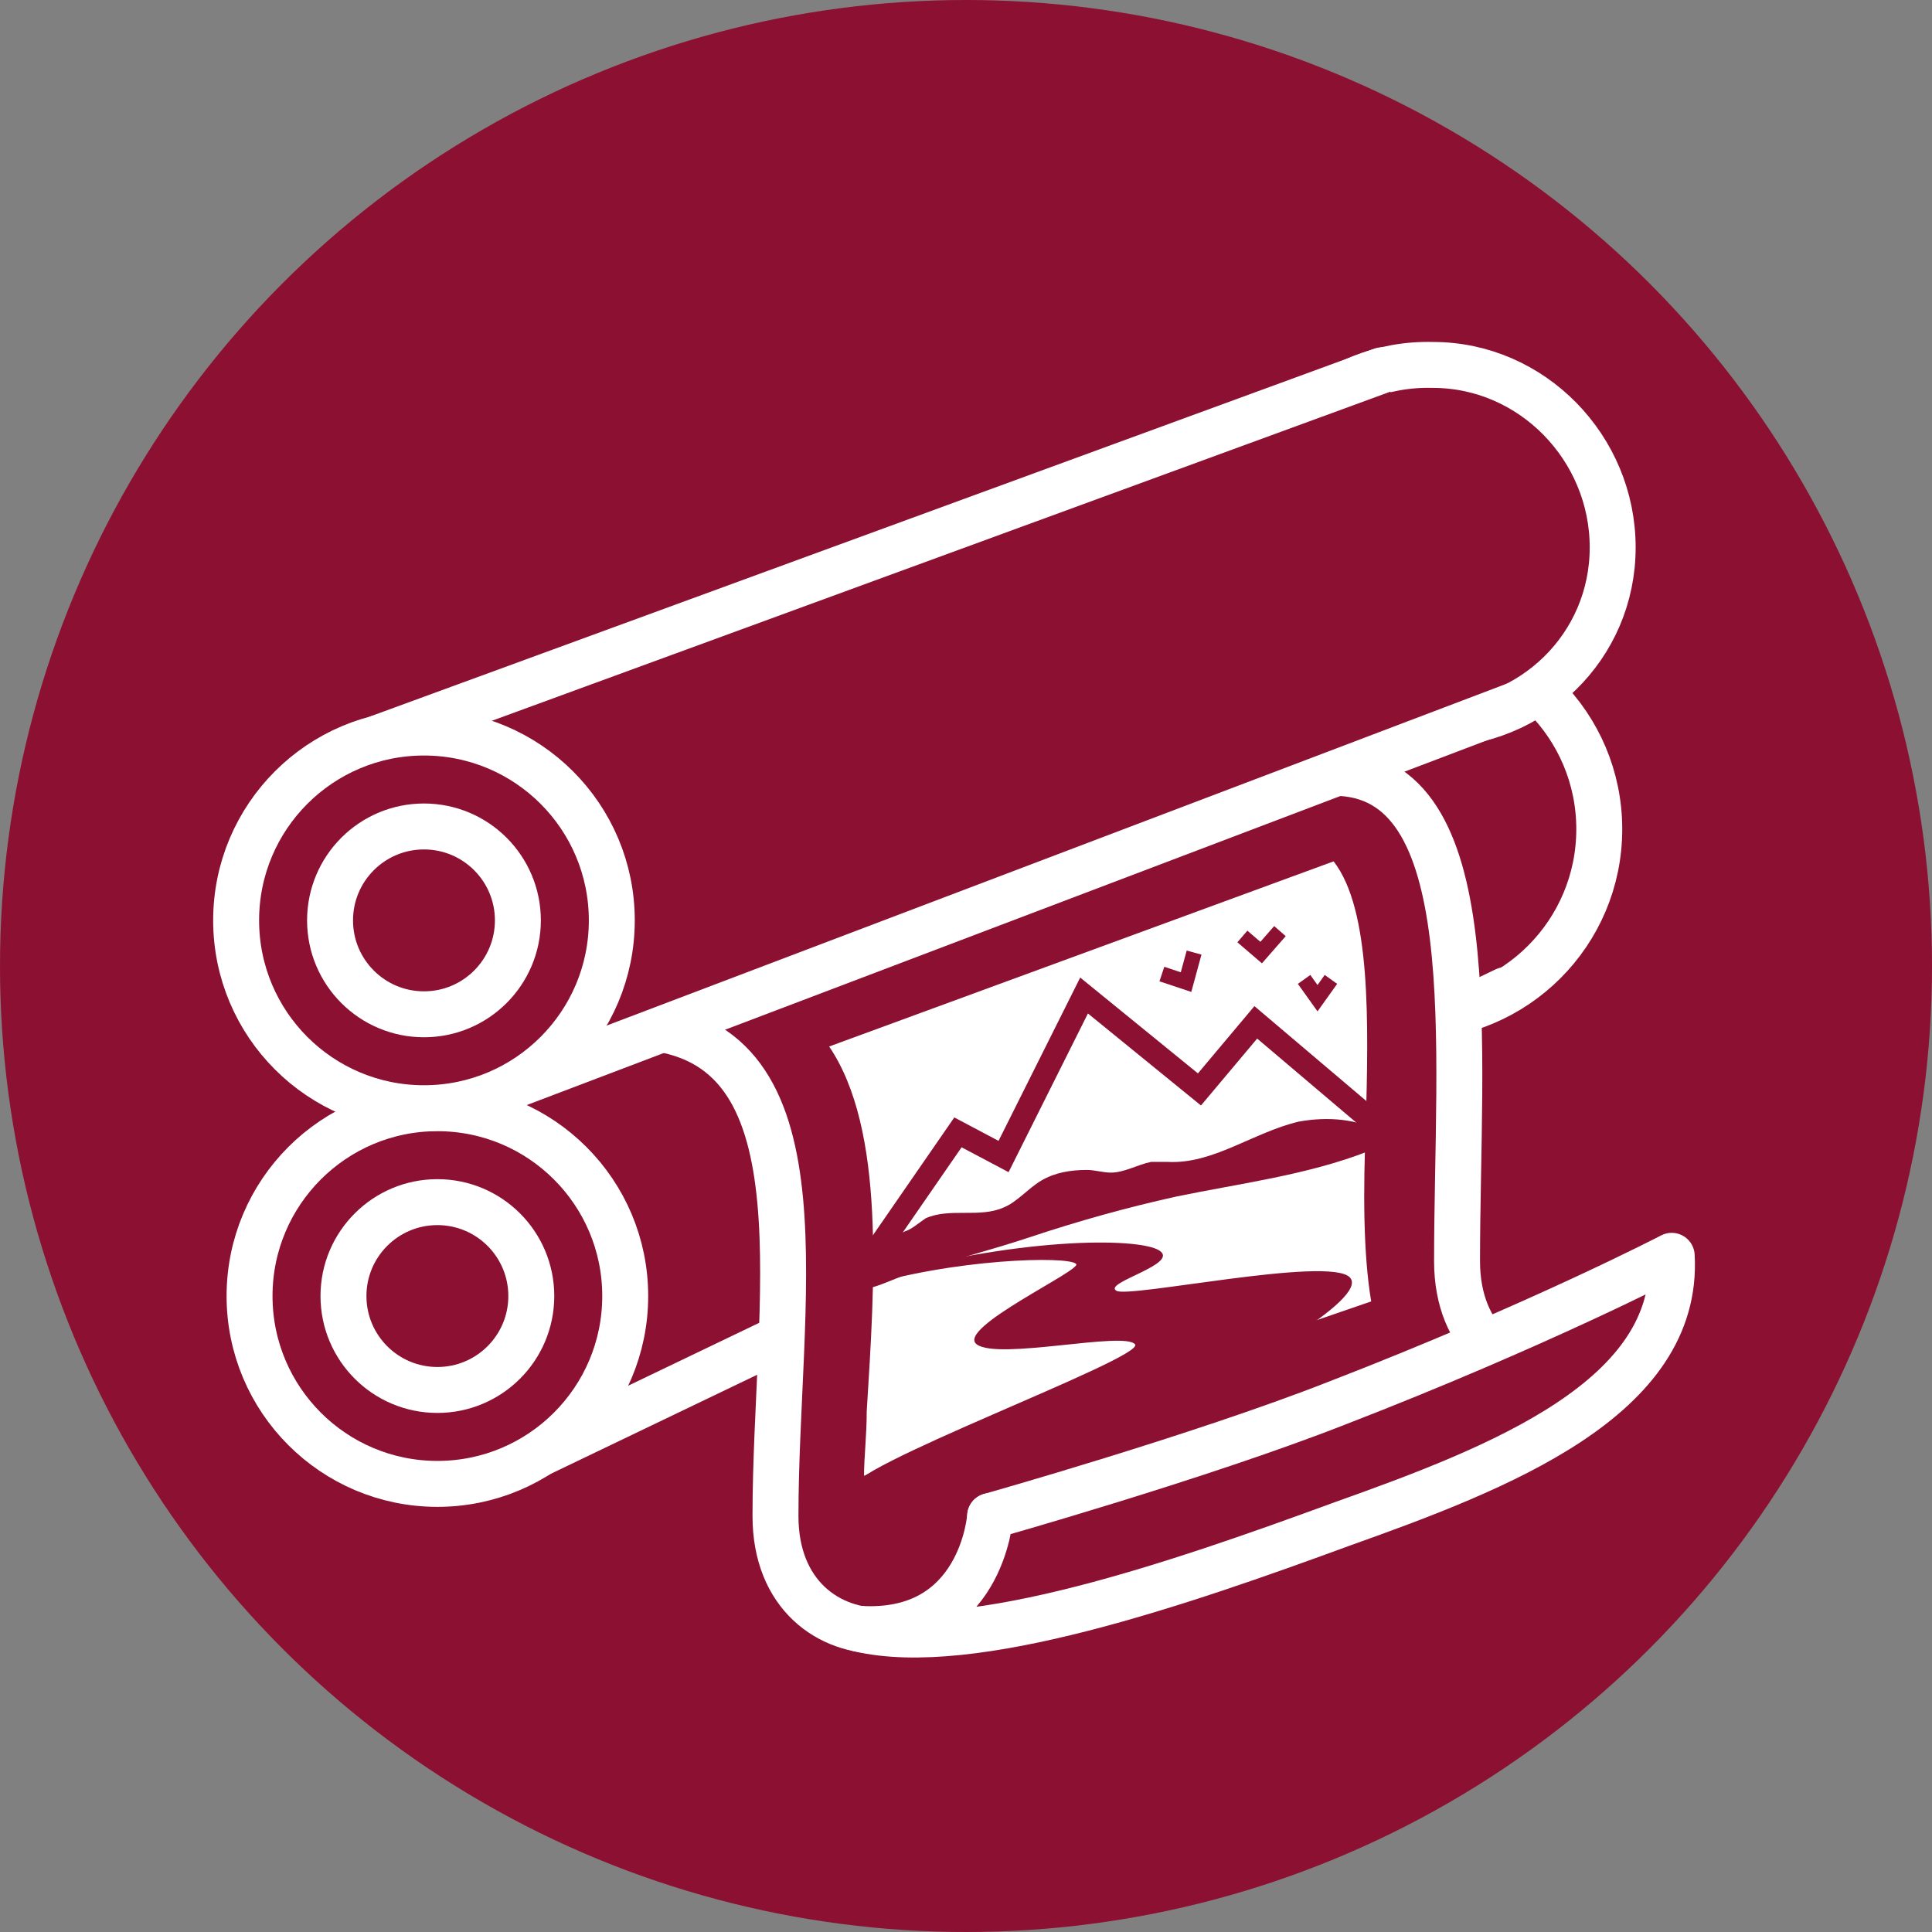 <?xml version="1.0" encoding="utf-8"?>
<!-- Generator: Adobe Illustrator 24.3.0, SVG Export Plug-In . SVG Version: 6.00 Build 0)  -->
<svg version="1.1" id="Layer_1" xmlns="http://www.w3.org/2000/svg" xmlns:xlink="http://www.w3.org/1999/xlink" x="0px" y="0px"
	 viewBox="0 0 72 72" style="enable-background:new 0 0 72 72;" xml:space="preserve">
<rect x="0" y="0" width="72" height="72" fill="#808080" stroke="none"/>
<style type="text/css">
	.st0{fill:#8C1031;}
	.st1{fill:#8C1031;stroke:#FFFFFF;stroke-width:1.712;stroke-linecap:round;stroke-linejoin:round;stroke-miterlimit:10;}
	.st2{fill:#FFFFFF;}
	.st3{fill:none;stroke:#8C1031;stroke-width:0.856;stroke-miterlimit:10;}
	.st4{fill:none;stroke:#8C1031;stroke-width:0.571;stroke-miterlimit:10;}
</style>
<circle class="st0" cx="36" cy="36" r="36"/>
<g>
	<g>
		<circle class="st1" cx="52.6" cy="30.9" r="7"/>
		<polyline class="st1" points="56.1,36.9 18.6,54.9 14.2,41.6 50.1,24.4 		"/>
		<circle class="st1" cx="16.3" cy="48.3" r="7"/>
		<circle class="st1" cx="16.3" cy="48.3" r="3.5"/>
	</g>
	<path class="st1" d="M62.3,47c0,5.5-8,5.9-8,0c0-8,1.1-18.2-4.6-18.2l-25.4,9.5c6.6,0.8,4.6,10.3,4.6,18.2c0,5.9,8,5.5,8,0"/>
	<path class="st1" d="M36.9,56.5c0,0,7.8-2.2,12.9-4.2c7.5-2.9,12.5-5.5,12.5-5.5c0.3,5.3-6.4,7.9-12.3,10c-6,2.2-13.8,4.9-18,3.9
		C36.6,61,36.9,56.5,36.9,56.5z"/>
	<g>
		<path class="st2" d="M31.6,55.8c0-0.9,0.1-2,0.2-3.2c0.3-5,0.7-11.1-1.8-13.8l19.9-7.4c1.8,1.8,1.7,6.4,1.6,10.4
			c-0.1,2.6-0.1,5.2,0.3,7L31.6,55.8z"/>
		<g>
			<path class="st0" d="M49.7,32.1c1.4,1.8,1.3,6,1.2,9.8c-0.1,2.5-0.1,4.8,0.2,6.6L32.2,55c0-0.7,0.1-1.5,0.1-2.4
				c0.3-4.8,0.7-10.5-1.4-13.6L49.7,32.1 M50,30.8l-21.1,7.8c4,2.5,2.1,13.4,2.2,18l21.5-7.3C51.1,44.6,53.7,33.7,50,30.8L50,30.8z"
				/>
		</g>
	</g>
	<polyline class="st3" points="31.9,47.7 35.7,42.2 37.4,43.1 40.4,37.1 44.7,40.6 46.8,38.1 51.4,42 	"/>
	<path class="st0" d="M32.3,47.7c5.5-1.6,10.1-1.6,10.9-1.1c0.8,0.5-2.1,1.2-1.6,1.5c0.4,0.3,7.9-1.3,8.7-0.5s-4.5,3.6-4.5,3.6
		l3.7-1.3l1.6-0.7L41,52.5c0,0-8.6,3.6-9.2,3c-0.6-0.7,10.9-4.9,10.5-5.4s-5.1,0.6-5.9,0c-0.8-0.6,4-2.8,3.7-3
		c-0.3-0.3-4.6-0.2-8.1,0.9L32.3,47.7z"/>
	<g>
		<polyline class="st4" points="43.3,36.3 44.2,36.6 44.5,35.5 		"/>
		<polyline class="st4" points="46.3,34.9 47,35.5 47.7,34.7 		"/>
		<polyline class="st4" points="48.6,36.5 49.1,37.2 49.6,36.5 		"/>
	</g>
	<path class="st0" d="M33.7,45.9c0.3-0.1,0.5-0.3,0.8-0.5c0.9-0.4,2,0,2.9-0.4c0.5-0.2,0.9-0.7,1.4-1s1.1-0.4,1.7-0.4
		c0.3,0,0.6,0.1,0.9,0.1c0.5,0,1-0.3,1.5-0.4c0.2,0,0.4,0,0.6,0c1.7,0.1,3.2-1.1,4.9-1.5c1.1-0.2,2.2-0.1,3.1,0.4
		c0,0.2-0.1,0.4-0.2,0.5c-0.1,0.1-0.2,0.1-0.3,0.2c-2.3,0.9-4.8,1.2-7.2,1.7c-1.8,0.4-3.6,0.9-5.4,1.5c-1.5,0.5-3.1,0.9-4.6,1.4
		c-0.4,0.1-1.5,0.7-1.9,0.5s-0.3-0.8-0.1-1.1C32.2,46.2,33.1,46.2,33.7,45.9z"/>
	<g>
		<path class="st1" d="M60.1,20.4c0,3.7-3,6.6-6.7,6.6c-3.7-0.1-6.8-3.1-6.8-6.8s3-6.7,6.8-6.6C57.1,13.6,60.1,16.7,60.1,20.4z"/>
		<polyline class="st1" points="56.4,26.3 17.7,41 14.1,27.5 51.5,13.8 		"/>
	</g>
	<circle class="st1" cx="15.8" cy="34.3" r="7"/>
	<circle class="st1" cx="15.8" cy="34.3" r="3.5"/>
</g>
</svg>

